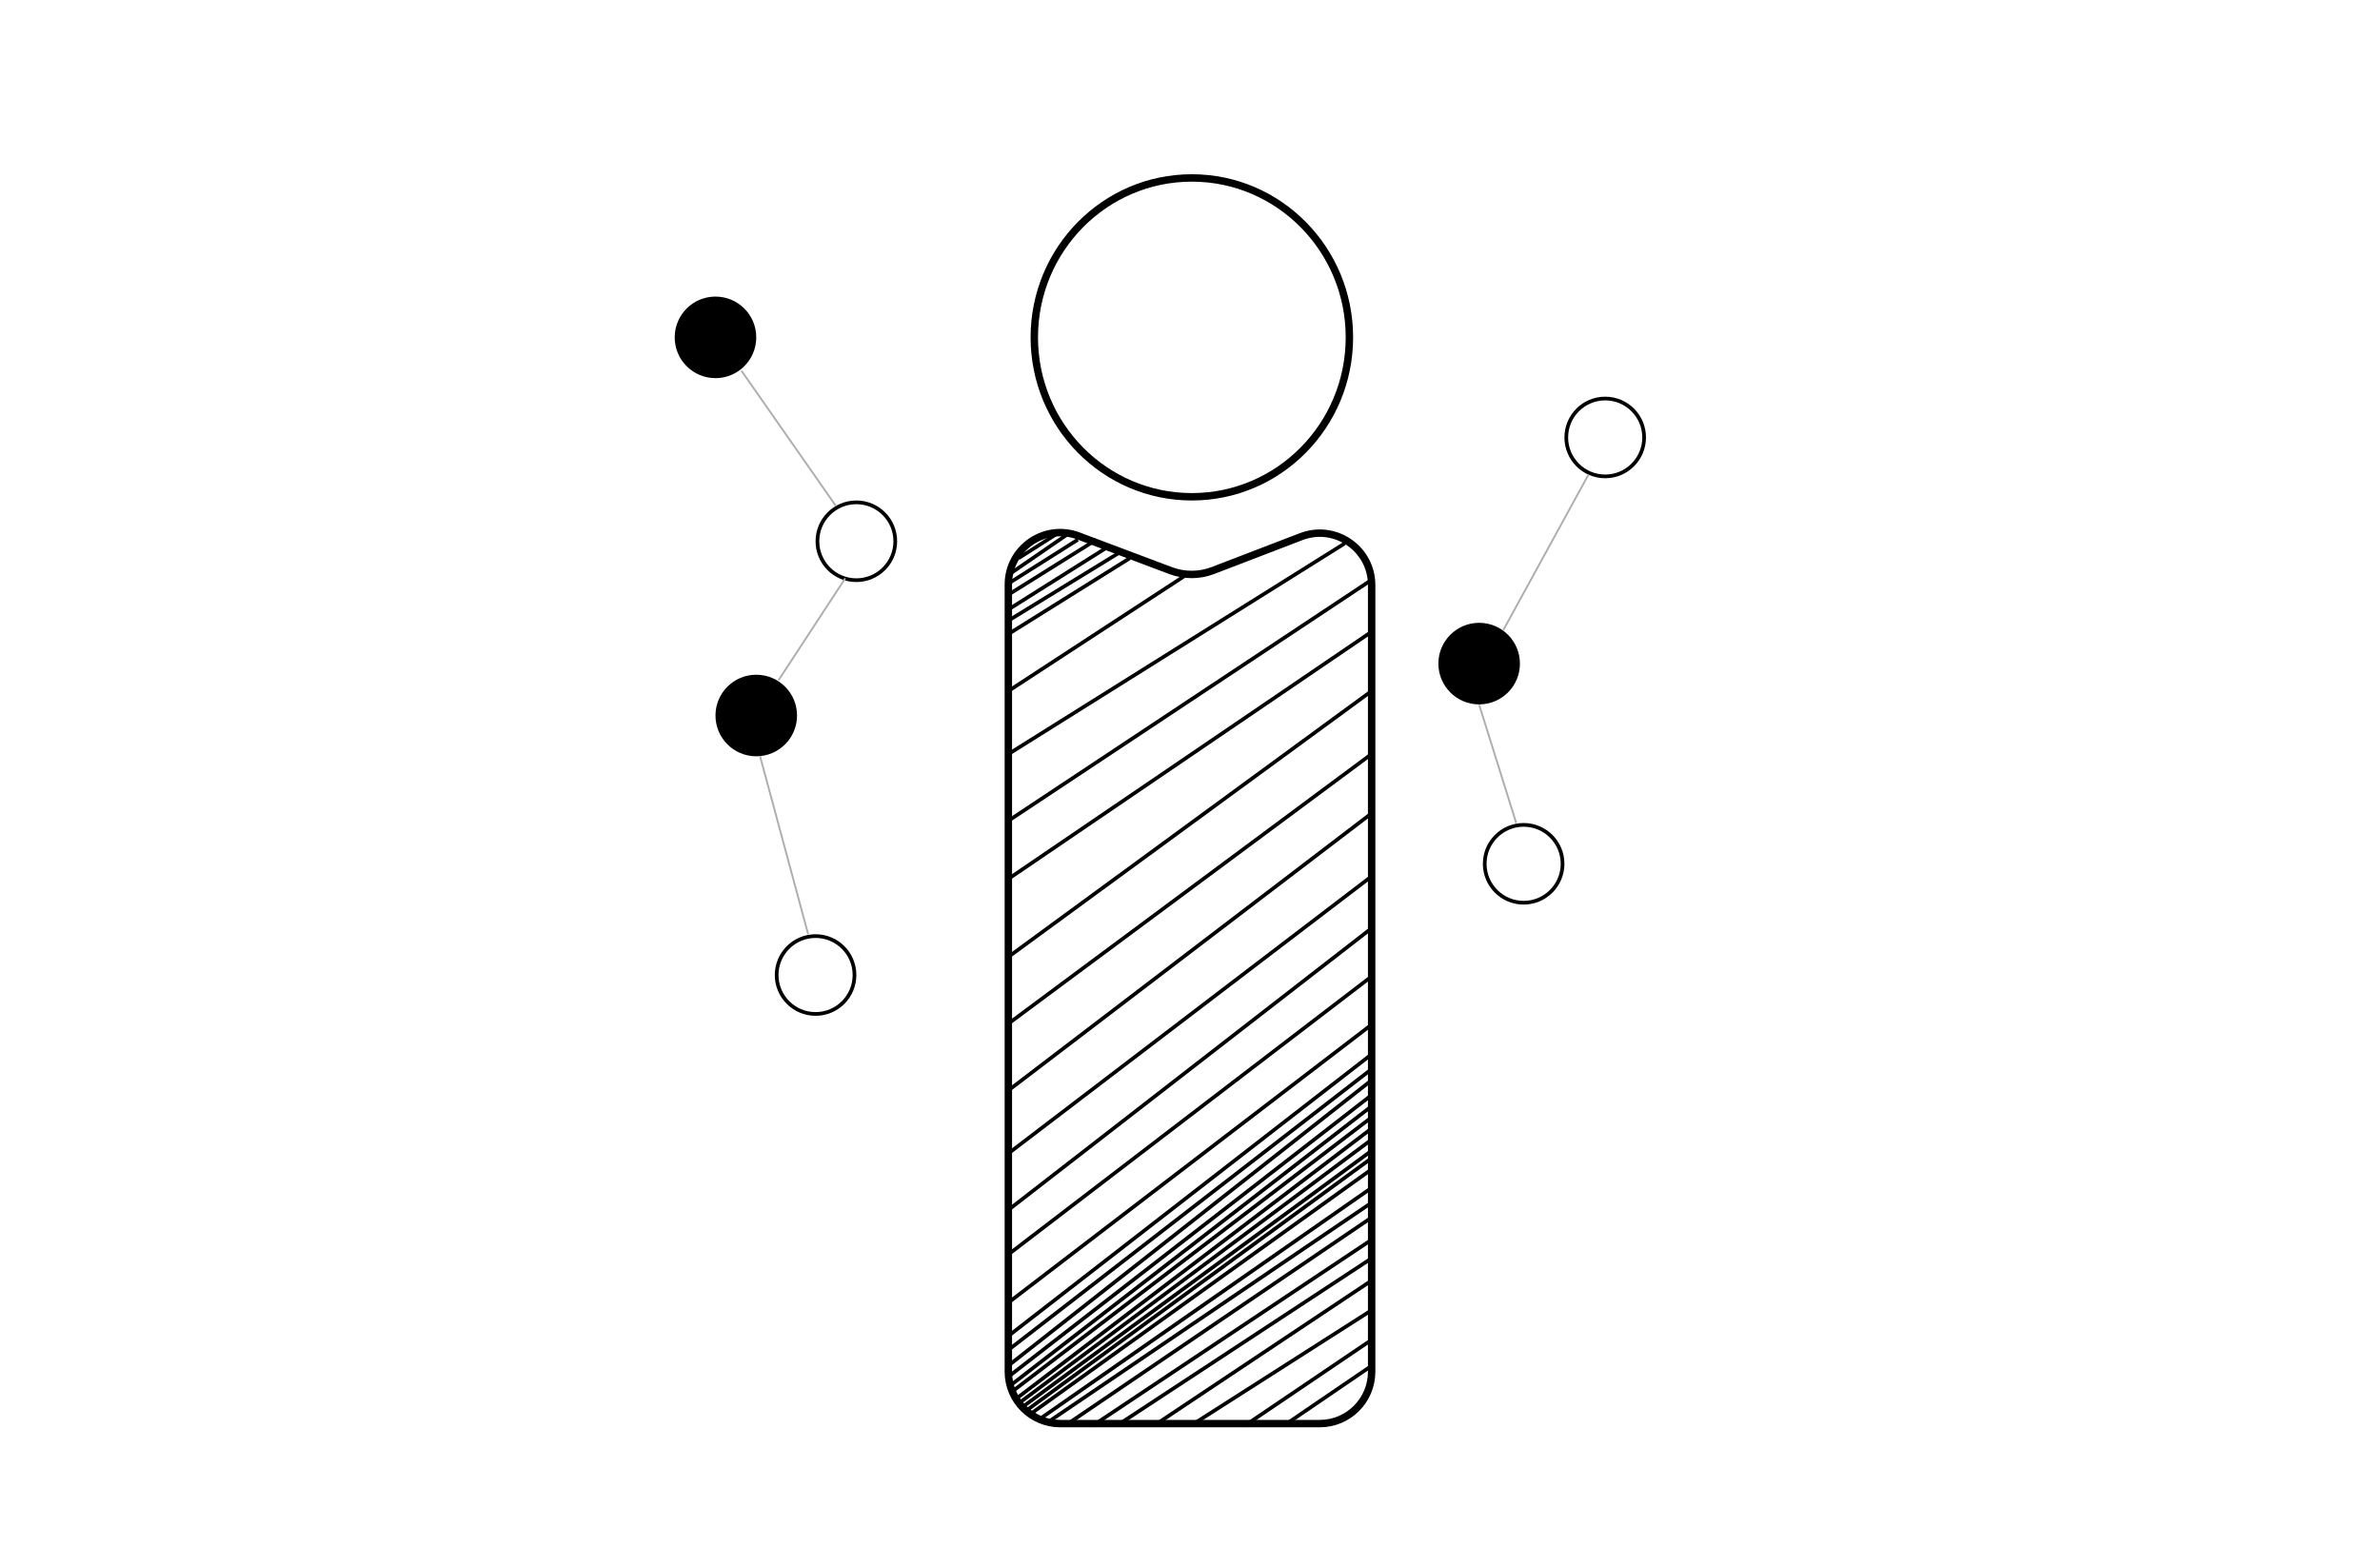 <svg width="642" height="423" viewBox="0 0 642 423" fill="none" xmlns="http://www.w3.org/2000/svg">
<rect width="642" height="423" fill="white"/>
<path d="M370 157.825V370C370 377.732 363.732 384 356 384H286C278.268 384 272 377.732 272 370V157.67C272 147.889 281.775 141.122 290.93 144.567L315.812 153.929C319.479 155.308 323.523 155.294 327.18 153.891L350.983 144.754C360.152 141.235 370 148.004 370 157.825Z" fill="white" stroke="black" stroke-width="2"/>
<line x1="271.739" y1="167.574" x2="302.739" y2="148.574" stroke="black"/>
<line x1="271.727" y1="186.581" x2="320.727" y2="154.581" stroke="black"/>
<line x1="272.735" y1="170.576" x2="304.735" y2="150.576" stroke="black"/>
<line x1="271.734" y1="164.577" x2="298.734" y2="147.577" stroke="black"/>
<line x1="271.735" y1="160.576" x2="295.735" y2="145.576" stroke="black"/>
<line x1="271.733" y1="157.577" x2="290.733" y2="145.577" stroke="black"/>
<line x1="272.717" y1="154.588" x2="288.717" y2="143.588" stroke="black"/>
<line x1="271.724" y1="221.583" x2="369.724" y2="156.583" stroke="black"/>
<line x1="272.719" y1="236.587" x2="369.719" y2="170.587" stroke="black"/>
<line x1="272.705" y1="257.597" x2="369.705" y2="186.597" stroke="black"/>
<line x1="272.702" y1="275.599" x2="369.702" y2="203.599" stroke="black"/>
<line x1="272.697" y1="293.602" x2="369.697" y2="219.602" stroke="black"/>
<line x1="271.735" y1="203.576" x2="362.735" y2="146.576" stroke="black"/>
<line x1="272.697" y1="310.602" x2="369.697" y2="236.602" stroke="black"/>
<line x1="274.732" y1="150.578" x2="285.732" y2="143.578" stroke="black"/>
<line x1="271.694" y1="326.605" x2="369.694" y2="250.605" stroke="black"/>
<line x1="271.696" y1="338.603" x2="369.696" y2="263.603" stroke="black"/>
<line x1="271.696" y1="351.603" x2="369.696" y2="276.603" stroke="black"/>
<line x1="271.694" y1="360.605" x2="369.694" y2="284.605" stroke="black"/>
<line x1="271.691" y1="368.607" x2="369.691" y2="291.607" stroke="black"/>
<line x1="271.694" y1="371.605" x2="369.694" y2="295.605" stroke="black"/>
<line x1="272.694" y1="373.604" x2="369.694" y2="298.604" stroke="black"/>
<line x1="272.697" y1="375.602" x2="369.697" y2="301.602" stroke="black"/>
<line x1="273.697" y1="377.602" x2="369.697" y2="304.602" stroke="black"/>
<line x1="272.694" y1="363.604" x2="369.694" y2="288.604" stroke="black"/>
<line x1="274.701" y1="378.599" x2="369.701" y2="307.599" stroke="black"/>
<line x1="275.704" y1="379.597" x2="369.704" y2="310.597" stroke="black"/>
<line x1="276.705" y1="380.596" x2="369.705" y2="312.596" stroke="black"/>
<line x1="277.709" y1="381.594" x2="369.709" y2="315.594" stroke="black"/>
<line x1="280.714" y1="382.59" x2="369.714" y2="320.59" stroke="black"/>
<line x1="282.719" y1="383.586" x2="369.719" y2="324.586" stroke="black"/>
<line x1="288.719" y1="383.586" x2="369.719" y2="328.586" stroke="black"/>
<line x1="294.723" y1="384.584" x2="369.723" y2="334.584" stroke="black"/>
<line x1="302.726" y1="383.582" x2="369.726" y2="339.582" stroke="black"/>
<line x1="312.723" y1="383.584" x2="369.723" y2="345.584" stroke="black"/>
<line x1="322.731" y1="383.579" x2="369.731" y2="353.579" stroke="black"/>
<line x1="335.72" y1="384.586" x2="369.72" y2="361.586" stroke="black"/>
<line x1="347.718" y1="383.587" x2="369.718" y2="368.587" stroke="black"/>
<path d="M364 91C364 114.759 344.961 134 321.5 134C298.039 134 279 114.759 279 91C279 67.241 298.039 48 321.5 48C344.961 48 364 67.241 364 91Z" fill="white" stroke="black" stroke-width="2"/>
<circle cx="231" cy="146" r="10.5" fill="white" stroke="black"/>
<circle cx="433" cy="118" r="10.5" fill="white" stroke="black"/>
<circle cx="411" cy="233" r="10.5" fill="white" stroke="black"/>
<circle cx="220" cy="263" r="10.5" fill="white" stroke="black"/>
<circle cx="204" cy="193" r="10.5" fill="black" stroke="black"/>
<circle cx="399" cy="179" r="10.5" fill="black" stroke="black"/>
<circle cx="193" cy="91" r="10.5" fill="black" stroke="black"/>
<path d="M200 100L225.5 136.5" stroke="#ADADAD" stroke-width="0.5"/>
<path d="M228 156L209.999 183.5" stroke="#ADADAD" stroke-width="0.5"/>
<path d="M205.031 204L218 252" stroke="#ADADAD" stroke-width="0.5"/>
<path d="M399.001 190.094L409 222" stroke="#ADADAD" stroke-width="0.5"/>
<path d="M428.5 128L405.5 170" stroke="#ADADAD" stroke-width="0.5"/>
</svg>
